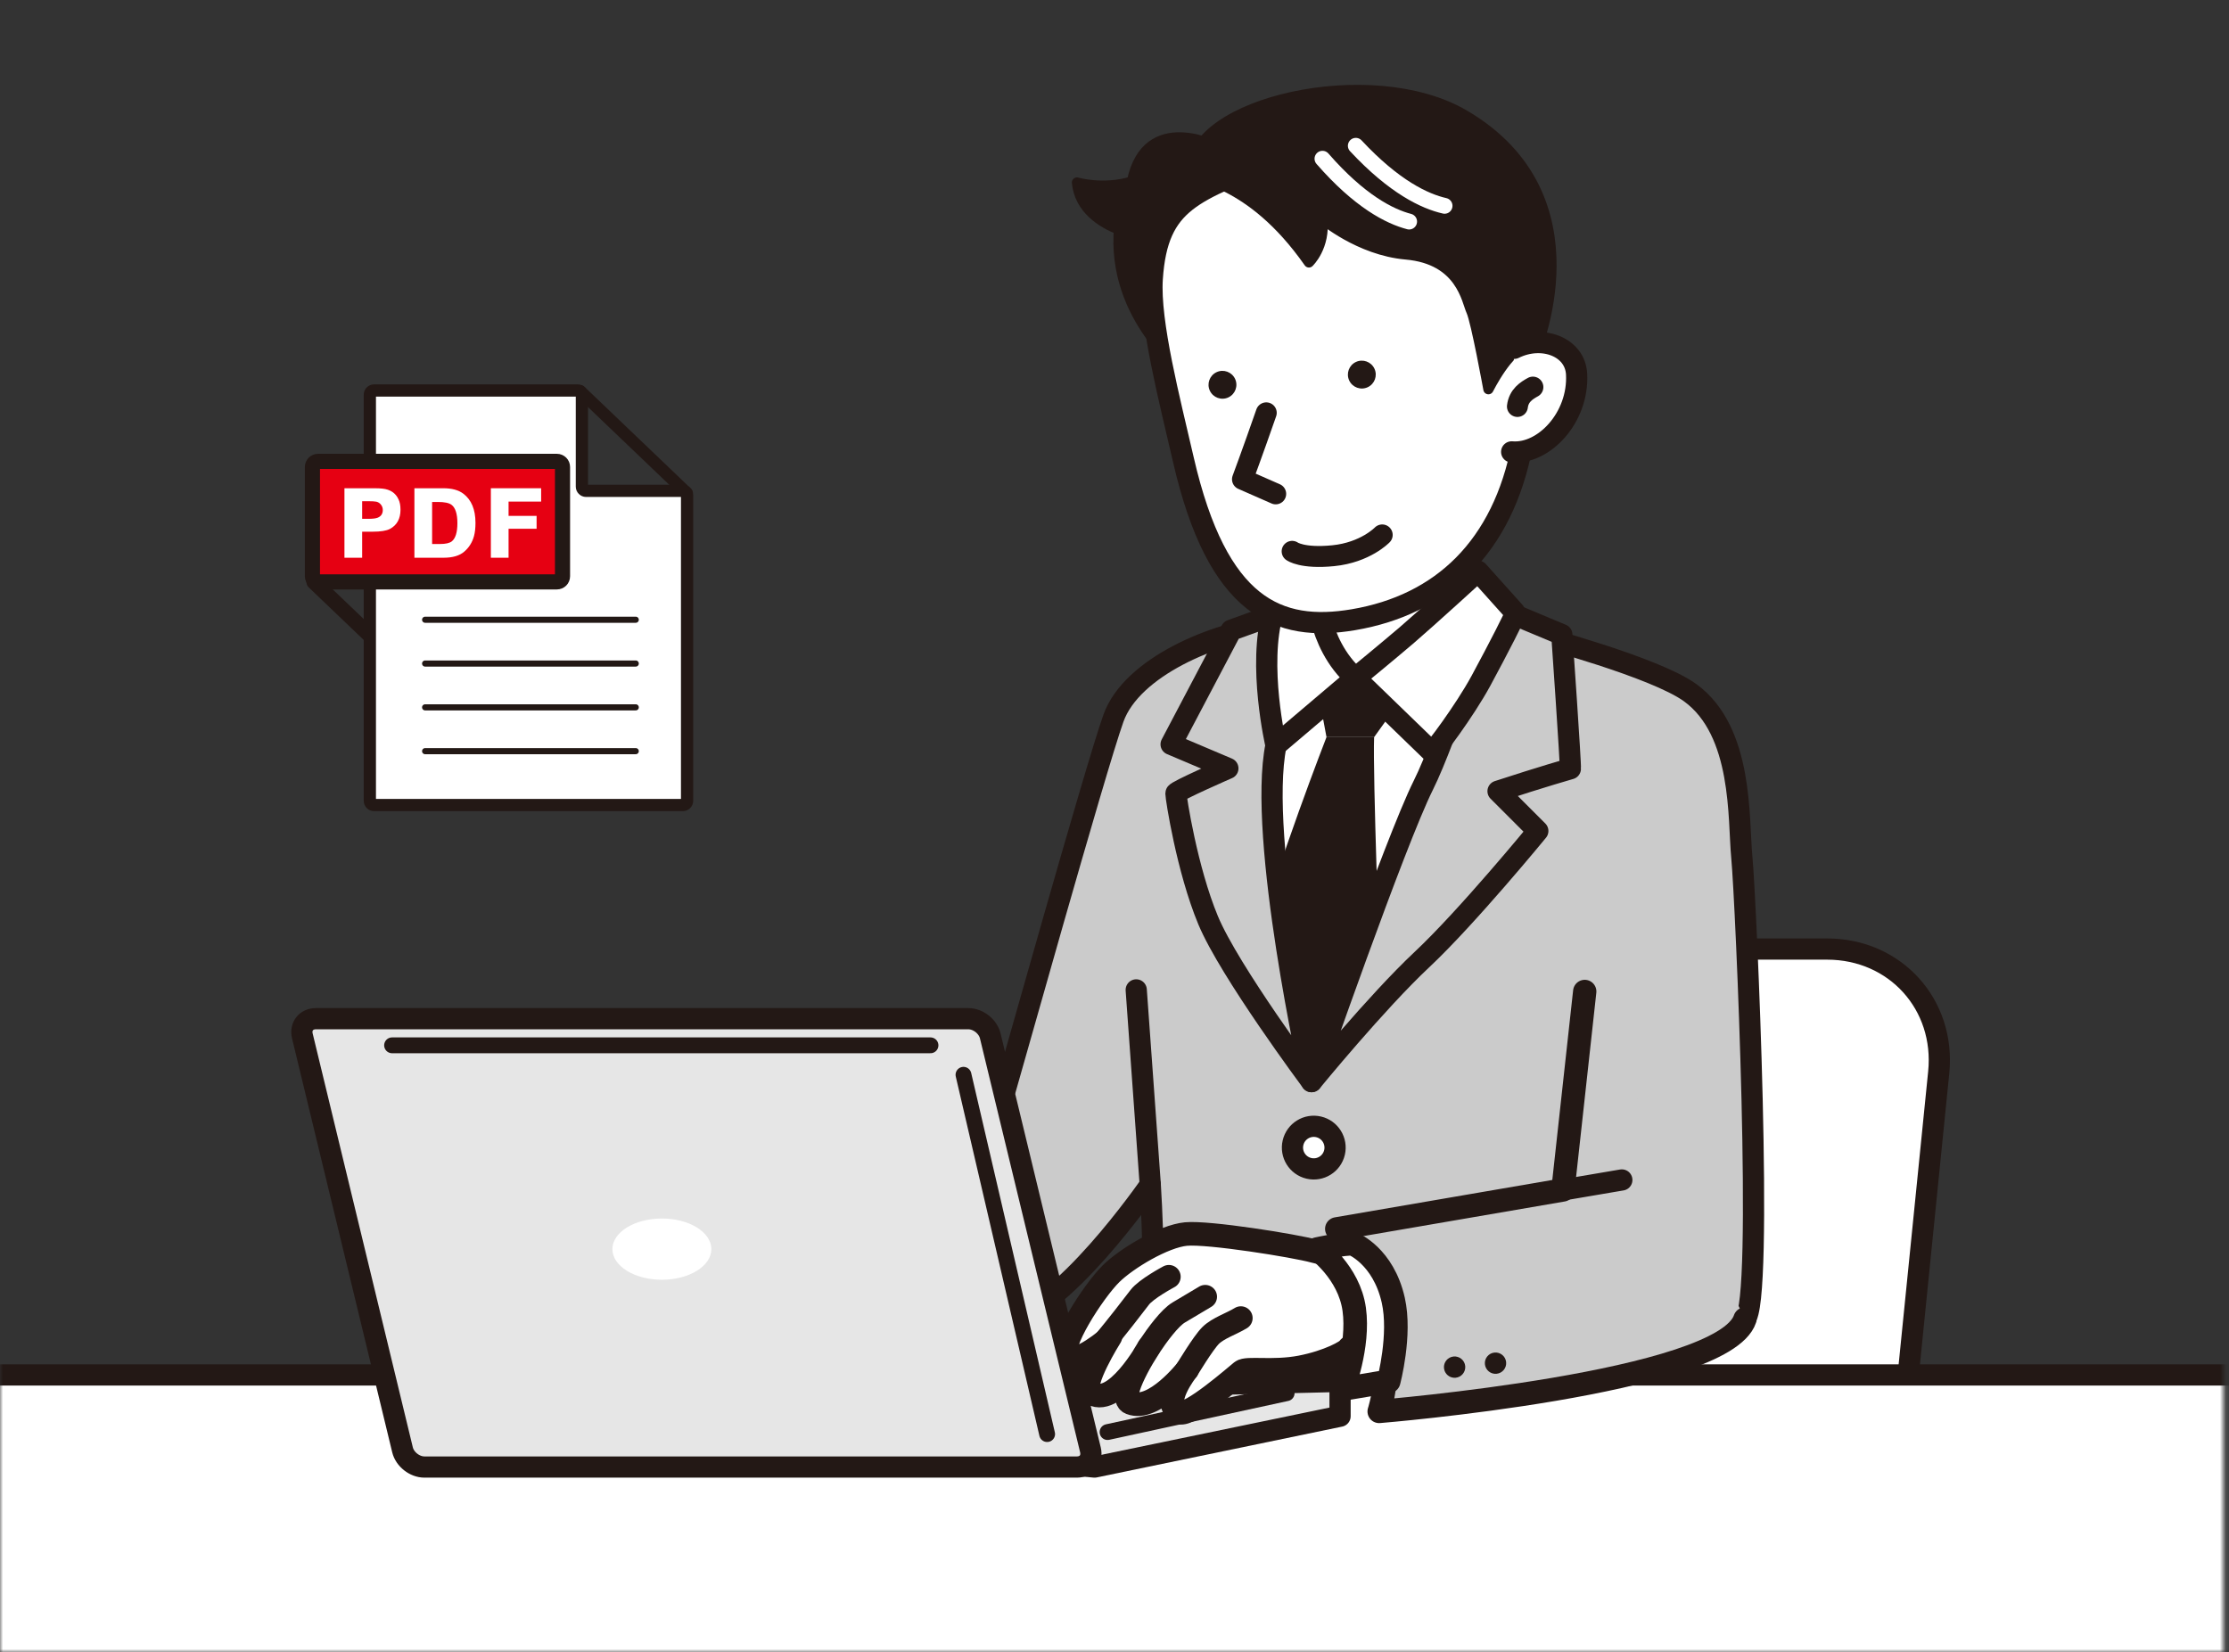 <svg width="371" height="275" viewBox="0 0 371 275" fill="none" xmlns="http://www.w3.org/2000/svg">
<rect x="0" y="0" width="371" height="275" fill="#333333" stroke="none"/>
<mask id="mask0_206_10134" style="mask-type:luminance" maskUnits="userSpaceOnUse" x="0" y="0" width="371" height="275">
<path d="M370.118 0H0V275H370.118V0Z" fill="white"/>
</mask>
<g mask="url(#mask0_206_10134)">
<path d="M316.232 242.549C315.093 253.844 304.875 263.084 293.524 263.084H246.951C235.6 263.084 227.243 253.844 228.381 242.549L234.834 178.51C235.972 167.215 246.19 157.975 257.541 157.975H304.114C315.465 157.975 323.823 167.215 322.684 178.51L316.232 242.549Z" fill="white"/>
<path d="M316.232 242.549C315.093 253.844 304.875 263.084 293.524 263.084H246.951C235.6 263.084 227.243 253.844 228.381 242.549L234.834 178.51C235.972 167.215 246.19 157.975 257.541 157.975H304.114C315.465 157.975 323.823 167.215 322.684 178.51L316.232 242.549Z" stroke="#231815" stroke-width="3.53" stroke-linecap="round" stroke-linejoin="round"/>
<path d="M191.452 197.196C191.452 197.196 191.843 203.274 191.863 207.974C191.894 216.216 182.98 257.317 182.275 258.73C181.569 260.143 213.585 263.626 228.072 263.212C255.315 262.436 274.51 259.369 274.51 259.369C274.51 259.369 276.018 229.431 275.746 228.375C285.336 225.238 289.753 220.003 290.434 219.551C293.613 217.433 290.602 149.833 289.911 142.68C289.299 136.322 290.172 121.762 281.335 115.317C275.466 111.036 255.819 105.89 255.923 105.814C257.465 104.683 230.616 102.229 211.605 104.245C202.156 105.247 188.367 111.043 185.327 119.542C182.287 128.04 167.581 180.625 167.287 181.508C166.993 182.391 126.304 180.431 126.304 180.431V211.021C126.304 211.021 155.131 220.925 166.896 219.943C176.335 219.157 191.454 197.196 191.454 197.196H191.452Z" fill="#CBCBCB" stroke="#231815" stroke-width="3.53" stroke-linecap="round" stroke-linejoin="round"/>
<path d="M242.643 81.144C242.643 81.144 241.415 98.423 246.007 105.484C250.597 112.545 250.2 112.399 250.2 112.399C250.2 112.399 231.095 136.023 221.719 134.761C209.477 133.114 207.595 113.576 207.595 113.576C207.595 113.576 213.041 114.537 217.985 105.002C222.928 95.468 219.428 82.745 219.428 82.745" fill="white"/>
<path d="M242.643 81.144C242.643 81.144 241.415 98.423 246.007 105.484C250.597 112.545 250.2 112.399 250.2 112.399C250.2 112.399 231.095 136.023 221.719 134.761C209.477 133.114 207.595 113.576 207.595 113.576C207.595 113.576 213.041 114.537 217.985 105.002C222.928 95.468 219.428 82.745 219.428 82.745" stroke="#231815" stroke-width="3.53" stroke-linecap="round" stroke-linejoin="round"/>
<path d="M207.76 110.015C207.76 110.015 254.78 114.31 253.367 113.841C251.954 113.369 218.294 180.044 218.294 180.044C218.294 180.044 200.305 146.647 202.523 138.321C204.742 129.996 209.29 113.252 207.76 110.015Z" fill="white"/>
<path d="M246.07 109.837C246.07 109.837 237.713 148.323 229.592 157.857C221.47 167.392 216.175 175.277 216.175 175.277C205.935 151.266 212.95 108.748 213.232 108.779" stroke="#231815" stroke-width="3.53" stroke-linecap="round" stroke-linejoin="round"/>
<path d="M218.863 112.369L235.437 113.33L228.711 122.699H220.785L218.863 112.369Z" fill="#231815"/>
<path d="M220.785 122.699C220.785 122.699 212.379 144.317 209.256 156.566L217.662 177.464L229.672 160.89C229.672 160.89 228.471 128.945 228.711 122.699H220.785Z" fill="#231815"/>
<path d="M261.372 127.962C261.479 127.476 259.954 105.632 259.954 105.632L247.926 100.6C247.926 100.6 240.78 122.95 236.898 130.718C232.211 140.092 218.294 180.044 218.294 180.044C218.294 180.044 229.122 166.803 236.655 159.742C244.188 152.681 255.957 138.321 255.957 138.321L249.337 131.701C256.789 129.266 261.372 127.965 261.372 127.965V127.962Z" fill="#CBCBCB" stroke="#231815" stroke-width="3.53" stroke-linecap="round" stroke-linejoin="round"/>
<path d="M212.379 124.058C214.395 114.173 217.983 100.197 217.983 100.197L204.934 104.896L194.923 123.897L204.37 127.901C204.37 127.901 195.723 131.668 195.723 132.065C195.723 132.77 197.557 144.727 201.089 153.201C204.62 161.675 218.294 180.041 218.294 180.041C218.294 180.041 209.254 139.376 212.379 124.058Z" fill="#CBCBCB" stroke="#231815" stroke-width="3.53" stroke-linecap="round" stroke-linejoin="round"/>
<path d="M211.897 101.801L219.104 97.637C219.104 97.637 218.944 106.925 225.589 112.848L212.377 124.058C212.377 124.058 209.254 110.688 211.897 101.801Z" fill="white" stroke="#231815" stroke-width="3.53" stroke-linecap="round" stroke-linejoin="round"/>
<path d="M225.589 112.851L238.319 125.18C238.565 125.282 243.76 118.355 246.487 113.33C249.32 108.106 252.402 102.064 252.251 102.042L246.005 95.076C246.005 95.076 237.599 102.762 234.236 105.644C230.872 108.527 225.589 112.851 225.589 112.851Z" fill="white" stroke="#231815" stroke-width="3.53" stroke-linecap="round" stroke-linejoin="round"/>
<path d="M188.402 30.212C183.628 31.664 179.252 30.382 179.252 30.382C179.67 34.828 183.448 37.117 186.237 38.212C186.213 38.542 186.194 38.876 186.181 39.221C185.654 53.987 198.138 62.731 198.138 62.731L202.801 24.506C202.801 24.506 190.849 18.243 188.405 30.212H188.402Z" fill="#231815" stroke="#231815" stroke-width="1.702" stroke-linecap="round" stroke-linejoin="round"/>
<path d="M191.781 46.406C191.302 53.674 194.702 66.686 196.962 76.513C202.634 101.185 212.771 105.262 225.249 103.158C239.915 100.682 250.148 91.048 253.37 74.046C254.971 65.611 255.168 51.237 251.162 42.22C247.158 33.202 227.139 20.262 212.985 26.109C198.832 31.956 192.644 33.279 191.781 46.411V46.406Z" fill="white" stroke="#231815" stroke-width="3.53" stroke-linecap="round" stroke-linejoin="round"/>
<path d="M255.234 59.224C255.234 59.224 267.064 32.805 243.714 19.124C228.187 10.027 198.105 17.137 198.423 28.374C198.465 29.867 207.953 29.529 217.862 43.682C217.862 43.682 220.61 41.099 220.087 36.41C220.087 36.41 226.229 41.673 234.015 42.354C243.211 43.157 244.108 50.089 244.899 51.803C245.689 53.521 247.735 64.784 247.735 64.784C247.735 64.784 251.274 57.738 253.784 58.015C256.294 58.293 255.234 59.224 255.234 59.224Z" fill="#231815" stroke="#231815" stroke-width="1.702" stroke-linecap="round" stroke-linejoin="round"/>
<path d="M230.059 89.04C230.059 89.04 227.269 91.966 221.908 92.501C216.73 93.019 215.066 91.774 215.066 91.774" fill="white"/>
<path d="M230.059 89.04C230.059 89.04 227.269 91.966 221.908 92.501C216.73 93.019 215.066 91.774 215.066 91.774" stroke="#231815" stroke-width="3.486" stroke-linecap="round" stroke-linejoin="round"/>
<path d="M252.015 57.981C256.692 55.661 262.182 57.729 262.413 62.274C262.785 69.532 256.95 75.676 251.606 75.219" fill="white"/>
<path d="M252.015 57.981C256.692 55.661 262.182 57.729 262.413 62.274C262.785 69.532 256.95 75.676 251.606 75.219" stroke="#231815" stroke-width="3.53" stroke-linecap="round" stroke-linejoin="round"/>
<path d="M210.76 68.72C208.434 75.404 206.8 79.777 206.8 79.777L212.331 82.207" fill="white"/>
<path d="M210.76 68.72C208.434 75.404 206.8 79.777 206.8 79.777L212.331 82.207" stroke="#231815" stroke-width="3.486" stroke-linecap="round" stroke-linejoin="round"/>
<path d="M228.766 61.372C229.308 62.532 228.807 63.911 227.647 64.453C226.487 64.996 225.108 64.495 224.565 63.335C224.023 62.174 224.524 60.795 225.684 60.253C226.844 59.711 228.224 60.212 228.766 61.372Z" fill="#231815"/>
<path d="M205.57 63.069C206.112 64.229 205.611 65.608 204.451 66.151C203.291 66.693 201.912 66.192 201.369 65.032C200.827 63.872 201.328 62.493 202.488 61.95C203.648 61.408 205.027 61.909 205.57 63.069Z" fill="#231815"/>
<path d="M252.563 67.659C252.79 65.82 254.086 65.02 255.139 64.436L252.563 67.659Z" fill="white"/>
<path d="M252.563 67.659C252.79 65.82 254.086 65.02 255.139 64.436" stroke="#231815" stroke-width="3.486" stroke-linecap="round" stroke-linejoin="round"/>
<path d="M225.662 24.266C232.088 31.161 237.179 33.52 240.438 34.26" stroke="white" stroke-width="2.634" stroke-linecap="round" stroke-linejoin="round"/>
<path d="M220.114 26.42C226.299 33.517 231.307 36.039 234.54 36.881" stroke="white" stroke-width="2.634" stroke-linecap="round" stroke-linejoin="round"/>
<path d="M222.119 191.835C222.566 189.928 221.383 188.02 219.476 187.573C217.57 187.125 215.661 188.309 215.214 190.215C214.767 192.122 215.95 194.031 217.857 194.478C219.764 194.925 221.672 193.742 222.119 191.835Z" fill="white" stroke="#231815" stroke-width="3.53" stroke-linecap="round" stroke-linejoin="round"/>
<path d="M191.451 197.196L189.116 164.774" stroke="#231815" stroke-width="3.53" stroke-linecap="round" stroke-linejoin="round"/>
<path d="M429.272 228.864H-77.84V379.861H429.272V228.864Z" fill="white" stroke="#231815" stroke-width="3.53" stroke-linecap="round" stroke-linejoin="round"/>
<path d="M65.704 233.67L182.187 244.199L223.042 235.737V229.943L65.704 233.67Z" fill="#E6E6E6" stroke="#231815" stroke-width="3.53" stroke-linecap="round" stroke-linejoin="round"/>
<path d="M184.345 238.377L214.152 231.904" stroke="#231815" stroke-width="2.634" stroke-linecap="round" stroke-linejoin="round"/>
<path d="M227.28 208.79C226.541 208.498 221.944 209.145 218.743 208.258C215.542 207.367 201.134 205.057 197.398 205.412C193.662 205.767 187.518 209.471 184.947 211.993C181.982 214.898 175.994 224.208 177.594 225.809C179.195 227.409 184.828 222.489 184.828 222.489C184.828 222.489 179.791 230.515 181.389 231.738C185.421 234.823 191.232 224.267 191.232 224.267C191.232 224.267 185.796 232.59 188.148 233.516C192.061 235.059 197.575 228.003 197.575 228.003C197.575 228.003 193.01 233.755 196.33 235.117C198.023 235.812 205.757 229.009 206.648 228.299C207.538 227.587 211.865 228.477 216.491 227.587C221.115 226.696 224.369 224.889 224.547 224.354C224.724 223.821 234.297 223.863 233.762 223.863C233.227 223.863 239.021 213.414 227.28 208.788V208.79Z" fill="white" stroke="#231815" stroke-width="3.926" stroke-linecap="round" stroke-linejoin="round"/>
<path d="M197.575 228C197.575 228 200.243 223.554 201.489 222.309C202.734 221.064 204.986 220.353 206.528 219.402" fill="white"/>
<path d="M197.575 228C197.575 228 200.243 223.554 201.489 222.309C202.734 221.064 204.986 220.353 206.528 219.402" stroke="#231815" stroke-width="3.926" stroke-linecap="round" stroke-linejoin="round"/>
<path d="M191.232 224.265C192.655 222.13 194.703 219.342 196.214 218.455C198.23 217.268 200.601 215.845 200.601 215.845" fill="white"/>
<path d="M191.232 224.265C192.655 222.13 194.703 219.342 196.214 218.455C198.23 217.268 200.601 215.845 200.601 215.845" stroke="#231815" stroke-width="3.926" stroke-linecap="round" stroke-linejoin="round"/>
<path d="M183.879 223.315C185.657 221.18 188.622 217.385 189.69 215.963C190.757 214.54 194.552 212.523 194.552 212.523" fill="white"/>
<path d="M183.879 223.315C185.657 221.18 188.622 217.385 189.69 215.963C190.757 214.54 194.552 212.523 194.552 212.523" stroke="#231815" stroke-width="3.926" stroke-linecap="round" stroke-linejoin="round"/>
<path d="M263.766 165.035L260.138 198.077L222.486 204.549C222.486 204.549 228.331 211.781 229.939 218.669C231.999 227.493 229.547 234.945 229.547 234.945C229.547 234.945 286.866 230.261 290.436 219.552" fill="#CBCBCB"/>
<path d="M263.766 165.035L260.138 198.077L222.486 204.549C222.486 204.549 228.331 211.781 229.939 218.669C231.999 227.493 229.547 234.945 229.547 234.945C229.547 234.945 286.866 230.261 290.436 219.552" stroke="#231815" stroke-width="3.88" stroke-linecap="round" stroke-linejoin="round"/>
<path d="M243.875 227.395C243.969 228.37 243.254 229.239 242.279 229.334C241.304 229.428 240.435 228.713 240.34 227.738C240.246 226.763 240.961 225.894 241.936 225.799C242.911 225.705 243.78 226.42 243.875 227.395Z" fill="#231815"/>
<path d="M250.685 226.736C250.78 227.711 250.065 228.579 249.09 228.674C248.114 228.769 247.246 228.054 247.151 227.079C247.056 226.103 247.771 225.235 248.747 225.14C249.722 225.045 250.59 225.761 250.685 226.736Z" fill="#231815"/>
<path d="M260.137 198.077L269.941 196.411" stroke="#231815" stroke-width="3.53" stroke-linecap="round" stroke-linejoin="round"/>
<path d="M225.227 207.061C223.853 206.889 219.217 207.92 219.217 207.92C219.217 207.92 224.541 211.756 225.4 217.936C226.258 224.119 223.466 231.219 223.466 231.219L231.137 229.934C231.137 229.934 233.207 222.188 231.896 216.413C230.23 209.061 225.224 207.061 225.224 207.061H225.227Z" fill="white" stroke="#231815" stroke-width="3.926" stroke-linecap="round" stroke-linejoin="round"/>
<path d="M181.495 241.332C181.877 242.908 180.863 244.197 179.24 244.197H70.638C69.016 244.197 67.376 242.908 66.997 241.332L50.324 172.434C49.942 170.857 50.956 169.568 52.578 169.568H161.181C162.803 169.568 164.442 170.857 164.822 172.434L181.495 241.332Z" fill="#E6E6E6"/>
<path d="M181.495 241.332C181.877 242.908 180.863 244.197 179.24 244.197H70.638C69.016 244.197 67.376 242.908 66.997 241.332L50.324 172.434C49.942 170.857 50.956 169.568 52.578 169.568H161.181C162.803 169.568 164.442 170.857 164.822 172.434L181.495 241.332Z" stroke="#231815" stroke-width="3.53" stroke-linecap="round" stroke-linejoin="round"/>
<path d="M110.164 213.023C114.713 213.023 118.4 210.741 118.4 207.925C118.4 205.11 114.713 202.827 110.164 202.827C105.616 202.827 101.929 205.11 101.929 207.925C101.929 210.741 105.616 213.023 110.164 213.023Z" fill="white"/>
<path d="M65.258 174H154.874" stroke="#231815" stroke-width="2.634" stroke-linecap="round" stroke-linejoin="round"/>
<path d="M160.365 178.903L174.287 238.712" stroke="#231815" stroke-width="2.634" stroke-linecap="round" stroke-linejoin="round"/>
</g>
<path d="M52.262 96.868L74.166 117.814" stroke="#231815" stroke-width="2.518" stroke-linecap="round" stroke-linejoin="round"/>
<path d="M113.659 81.704C114.044 81.704 114.36 82.019 114.36 82.405V133.299C114.36 133.684 114.044 134 113.659 134H62.259C61.873 134 61.558 133.684 61.558 133.299V65.701C61.558 65.316 61.873 65 62.259 65H96.151C96.537 65 96.852 65.316 96.852 65.701V81.002C96.852 81.388 97.168 81.704 97.553 81.704H113.658H113.659Z" fill="white"/>
<path d="M113.659 81.704C114.044 81.704 114.36 82.019 114.36 82.405V133.299C114.36 133.684 114.044 134 113.659 134H62.259C61.873 134 61.558 133.684 61.558 133.299V65.701C61.558 65.316 61.873 65 62.259 65H96.151C96.537 65 96.852 65.316 96.852 65.701V81.002C96.852 81.388 97.168 81.704 97.553 81.704H113.658H113.659Z" stroke="#231815" stroke-width="2.037"/>
<path d="M92.688 76.797H52.937C52.42 76.797 52 77.217 52 77.734V95.922C52 96.44 52.42 96.859 52.937 96.859H92.688C93.206 96.859 93.626 96.44 93.626 95.922V77.734C93.626 77.217 93.206 76.797 92.688 76.797Z" fill="#E60012"/>
<path d="M92.688 76.797H52.937C52.42 76.797 52 77.217 52 77.734V95.922C52 96.44 52.42 96.859 52.937 96.859H92.688C93.206 96.859 93.626 96.44 93.626 95.922V77.734C93.626 77.217 93.206 76.797 92.688 76.797Z" stroke="#231815" stroke-width="2.518"/>
<path d="M66.66 84.831C66.66 86.344 66.071 87.416 64.895 88.046C64.306 88.351 63.35 88.503 62.026 88.503H60.277V92.837H57.33V81.269H62.073C62.851 81.269 63.382 81.291 63.665 81.333C64.957 81.469 65.845 82.063 66.328 83.114C66.549 83.576 66.659 84.148 66.659 84.831H66.66ZM63.713 84.894C63.713 84.559 63.612 84.264 63.413 84.012C63.213 83.749 62.956 83.581 62.641 83.508C62.368 83.455 61.942 83.429 61.364 83.429H60.277V86.361H61.364C62.026 86.361 62.515 86.303 62.83 86.187C63.418 85.957 63.713 85.525 63.713 84.895V84.894Z" fill="white"/>
<path d="M79.14 87.022C79.14 87.905 79.056 88.651 78.887 89.26C78.593 90.301 78.052 91.157 77.264 91.829C76.487 92.501 75.342 92.838 73.829 92.838H68.975V81.27H73.766C75.205 81.27 76.318 81.57 77.106 82.169C78.462 83.188 79.139 84.806 79.139 87.023L79.14 87.022ZM76.13 87.085C76.13 85.54 75.804 84.522 75.153 84.028C74.732 83.713 73.981 83.556 72.9 83.556H71.922V90.553H73.231C74.165 90.553 74.822 90.406 75.201 90.112C75.821 89.608 76.13 88.599 76.13 87.086L76.13 87.085Z" fill="white"/>
<path d="M90.068 83.492H84.647V85.872H89.312V88.016H84.647V92.838H81.7V81.27H90.068V83.492Z" fill="white"/>
<path d="M96.574 65.115L114.294 82.059" stroke="#231815" stroke-width="2.037" stroke-linecap="round" stroke-linejoin="round"/>
<path d="M70.758 103.158H105.816" stroke="#231815" stroke-width="1.019" stroke-linecap="round" stroke-linejoin="round"/>
<path d="M70.758 110.45H105.816" stroke="#231815" stroke-width="1.019" stroke-linecap="round" stroke-linejoin="round"/>
<path d="M70.758 117.742H105.816" stroke="#231815" stroke-width="1.019" stroke-linecap="round" stroke-linejoin="round"/>
<path d="M70.758 125.034H105.816" stroke="#231815" stroke-width="1.019" stroke-linecap="round" stroke-linejoin="round"/>
</svg>
